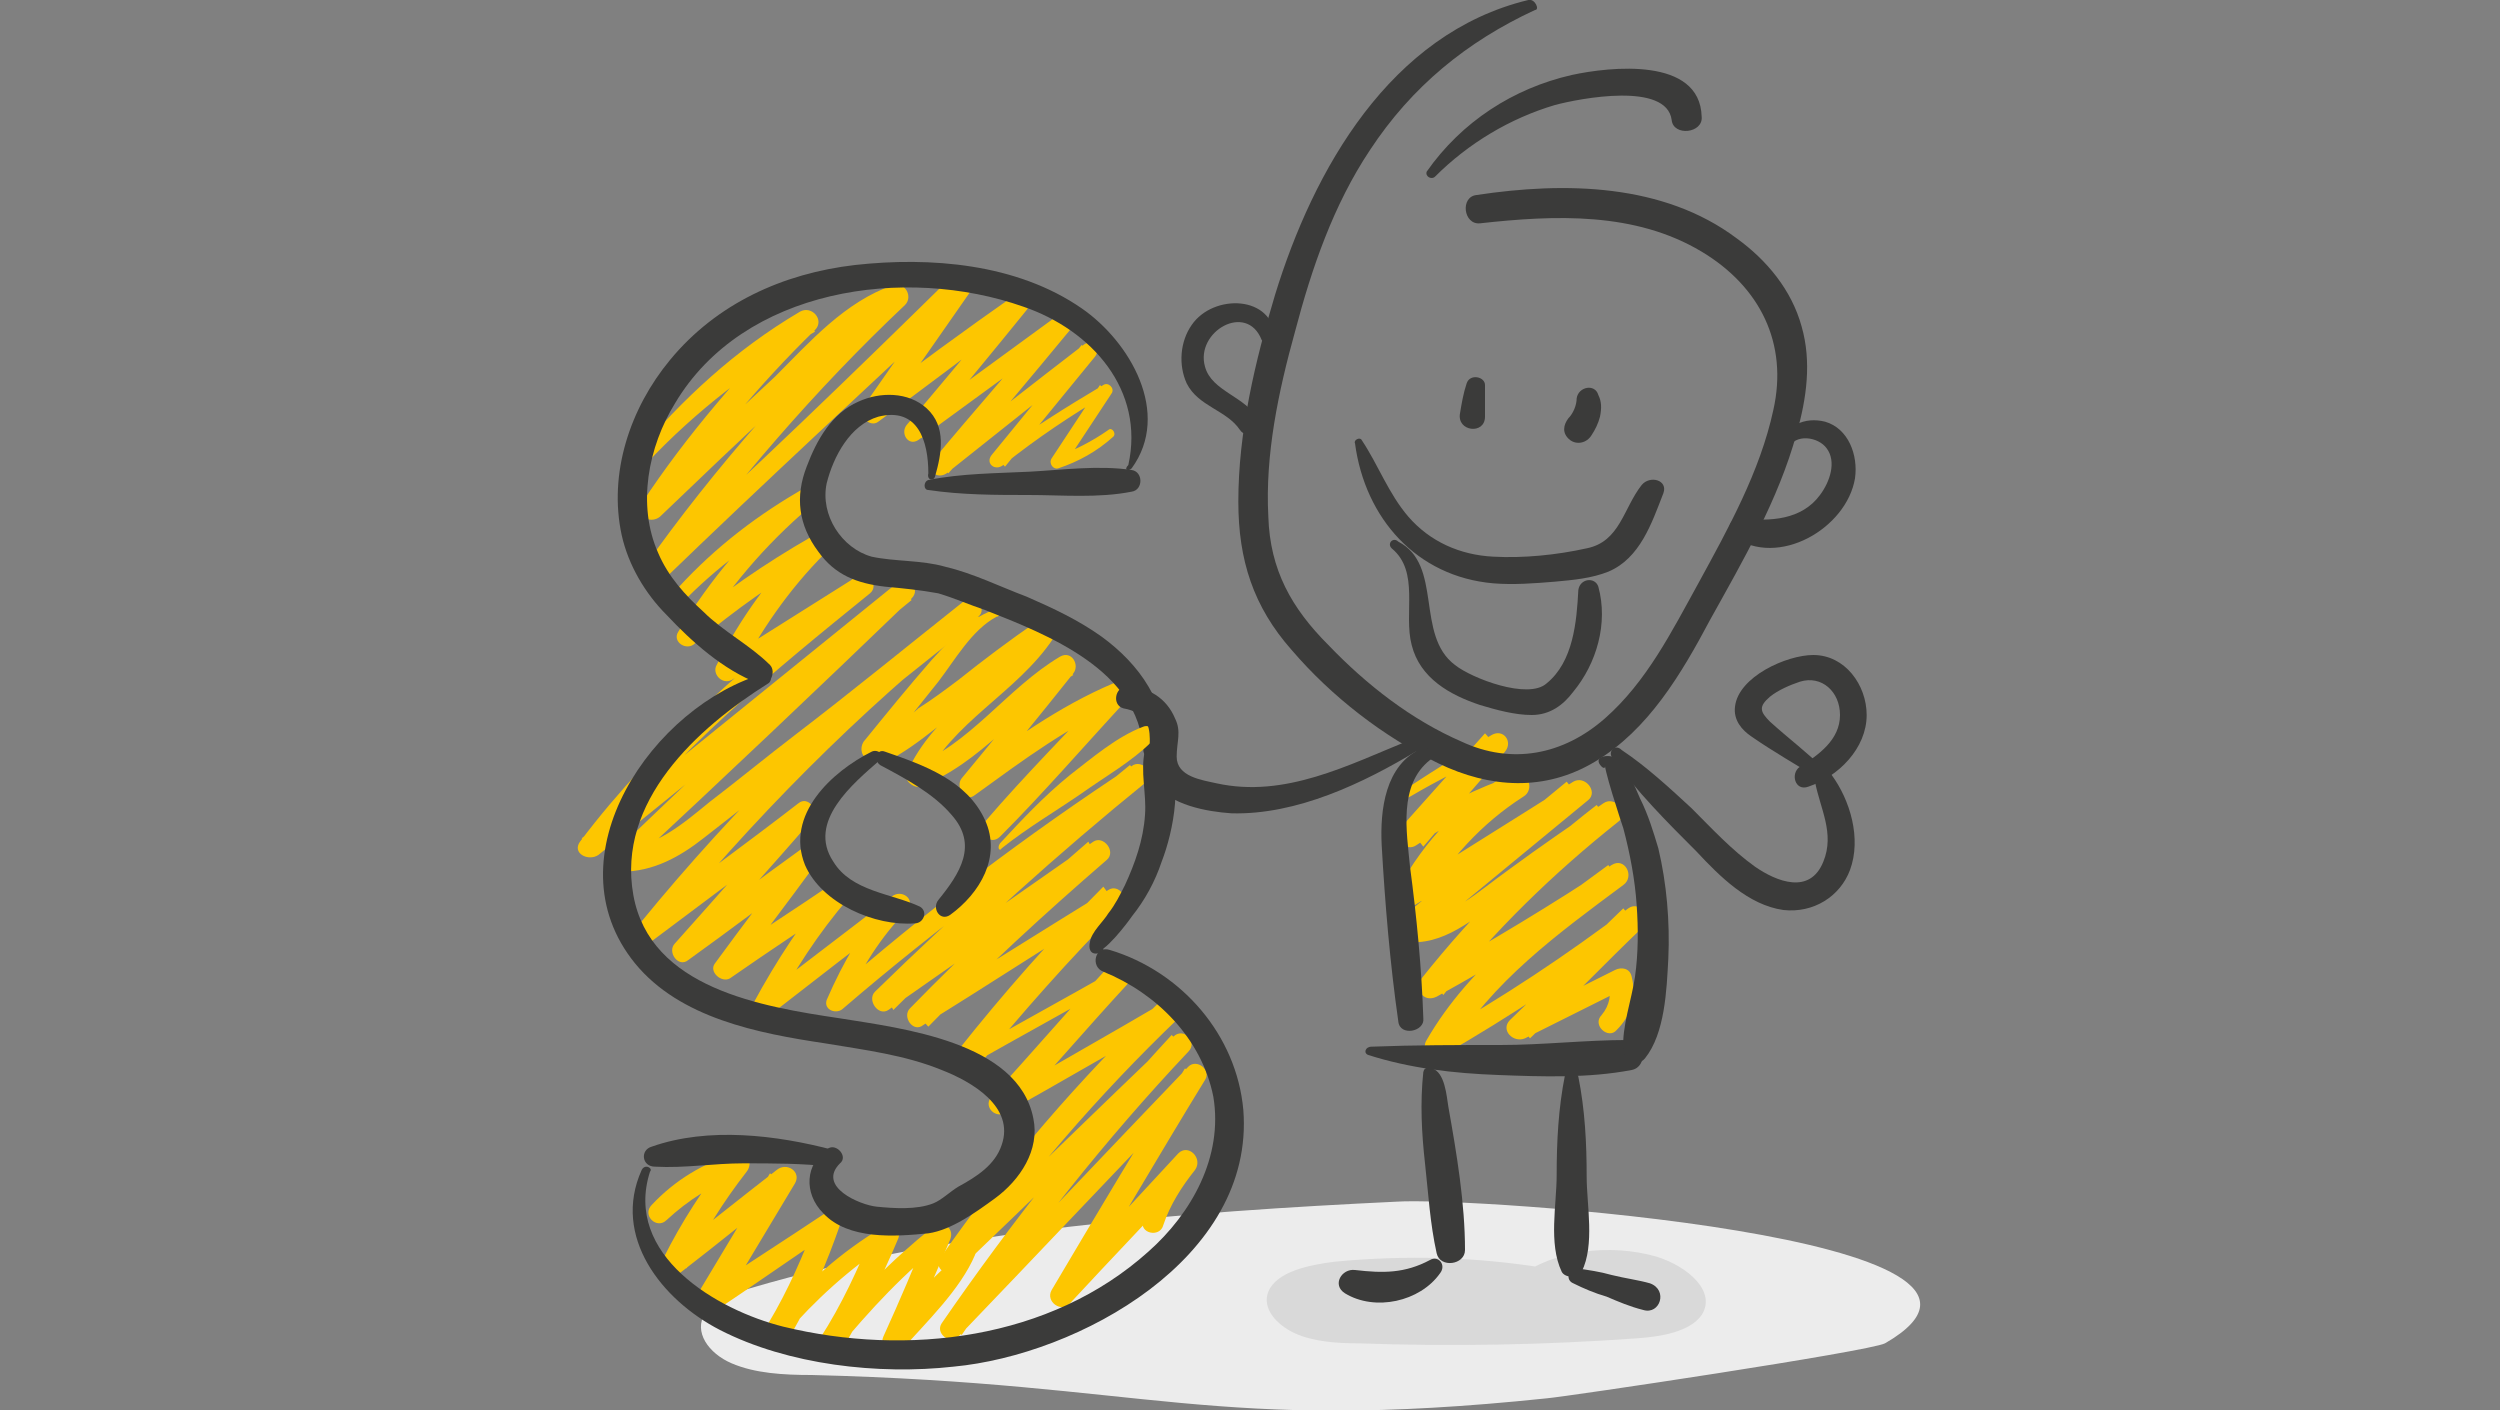 <?xml version="1.0" encoding="utf-8"?>
<!-- Generator: Adobe Illustrator 25.0.1, SVG Export Plug-In . SVG Version: 6.00 Build 0)  -->
<svg version="1.1" id="レイヤー_1" xmlns="http://www.w3.org/2000/svg" xmlns:xlink="http://www.w3.org/1999/xlink" x="0px"
	 y="0px" viewBox="0 0 150 84.6" style="enable-background:new 0 0 150 84.6;" xml:space="preserve">
<rect x="0" y="0" width="150" height="84.6" fill="#808080" stroke="none"/>
<style type="text/css">
	.st0{fill:#ECECEC;}
	.st1{fill:#D9D9D9;}
	.st2{fill:#FDC600;}
	.st3{fill:#3B3B3A;}
</style>
<g>
	<path class="st0" d="M45,77.3c-1.1,0.3-2.2,0.7-2.7,1.5c-0.7,1.1,0.2,2.4,1.6,3c1.4,0.6,3.1,0.7,4.8,0.7c20.3,0.5,24,3.5,44.1,1.4
		c1.2-0.1,19.3-2.8,20.3-3.3c11.1-6.4-25-8.8-29.3-8.5C71.2,72.7,56.8,73.8,45,77.3z"/>
	<path class="st1" d="M92.8,76.1c-4.2-0.7-8.5-0.8-12.7-0.4c-1.6,0.2-3.5,0.6-4,1.8c-0.4,1,0.5,2,1.6,2.5c1.1,0.5,2.5,0.6,3.8,0.6
		c5.6,0.2,11.2,0.1,16.7-0.3c1.5-0.1,3.2-0.4,3.9-1.4c0.9-1.4-0.8-2.9-2.7-3.5c-2.8-0.8-6.1-0.4-8.3,1.2"/>
	<g>
		<path class="st2" d="M38.8,27.8c2.9-3.1,6.4-5.8,10.1-7.9c-0.3-0.4-0.6-0.7-0.9-1.1c-3.5,3.5-6.8,7.3-9.5,11.4
			c-0.5,0.7,0.5,1.3,1.1,0.8c2.4-2.3,4.8-4.6,7.3-6.9c2.1-2,4.3-4.8,7.2-5.8c-0.2-0.4-0.5-0.8-0.7-1.2c-5.4,5.2-10.5,10.9-14.8,17
			c-0.5,0.7,0.6,1.3,1.1,0.8c6.2-6,12.5-11.8,18.8-17.7c-0.4-0.3-0.7-0.5-1.1-0.8c-1.9,2.7-3.8,5.4-5.6,8c-0.4,0.5,0.4,1.3,0.9,0.9
			c3-2.2,5.9-4.4,8.8-6.6c-0.2-0.3-0.5-0.6-0.7-0.9c-2.1,2.6-4.2,5.1-6.4,7.7c-0.4,0.5,0.1,1.3,0.7,0.9c3-2.2,5.9-4.3,8.9-6.5
			c-0.2-0.3-0.5-0.6-0.7-0.9c-2.4,2.9-4.9,5.7-7.3,8.6c-0.5,0.6,0.2,1.2,0.8,0.8c2.9-2.3,5.9-4.7,8.8-7c-0.2-0.2-0.5-0.5-0.7-0.7
			c-1.8,2.2-3.6,4.4-5.4,6.6c-0.4,0.5,0.2,1,0.7,0.6c2-1.6,4.1-3,6.3-4.3c-0.2-0.2-0.4-0.4-0.5-0.5c-1,1.5-1.9,2.9-2.9,4.4
			c-0.2,0.3,0.1,0.7,0.4,0.6c1.2-0.4,2.3-1,3.3-1.9c0.2-0.2-0.1-0.6-0.3-0.4c-1,0.7-2,1.2-3.1,1.6c0.1,0.2,0.3,0.4,0.4,0.6
			c1-1.5,1.9-2.9,2.9-4.4c0.2-0.3-0.2-0.7-0.5-0.5c-2.2,1.3-4.4,2.7-6.5,4.2c0.2,0.2,0.4,0.5,0.6,0.7c1.8-2.2,3.6-4.4,5.4-6.6
			c0.4-0.5-0.2-1.1-0.7-0.7c-3,2.3-5.9,4.6-8.9,6.9c0.3,0.3,0.5,0.5,0.8,0.8c2.5-2.8,4.9-5.7,7.3-8.6c0.4-0.5-0.1-1.3-0.7-0.9
			c-3,2.2-5.9,4.3-8.9,6.5c0.2,0.3,0.5,0.6,0.7,0.9c2.1-2.6,4.2-5.1,6.3-7.7c0.4-0.5-0.1-1.3-0.7-0.9c-3,2.1-6,4.3-8.9,6.5
			c0.3,0.3,0.6,0.6,0.9,0.9c1.9-2.7,3.8-5.4,5.6-8c0.5-0.7-0.5-1.3-1.1-0.8C51.2,22.4,45,28.4,38.6,34.2c0.4,0.3,0.7,0.5,1.1,0.8
			c4.4-6,9.2-11.6,14.6-16.7c0.5-0.5,0-1.4-0.7-1.2c-2.9,1-5,3.4-7.1,5.5c-2.7,2.5-5.3,5-8,7.5c0.4,0.3,0.7,0.5,1.1,0.8
			c2.8-4,5.8-7.7,9.3-11.1c0.6-0.6-0.2-1.5-0.9-1.1c-3.9,2.3-7,5.2-9.9,8.6C38,27.7,38.5,28.1,38.8,27.8L38.8,27.8z"/>
	</g>
	<g>
		<path class="st2" d="M40.8,36.3c2.2-2.3,4.8-4.2,7.6-5.7c-0.2-0.3-0.5-0.6-0.7-0.9c-2.8,2.3-5.1,5.1-7,8.2c-0.4,0.6,0.5,1.2,1,0.7
			c2.4-2,4.9-3.8,7.6-5.3c-0.3-0.3-0.5-0.6-0.8-1c-2.2,2.2-4.1,4.8-5.5,7.6c-0.3,0.5,0.3,1.2,0.9,0.9c2.7-1.7,5.4-3.4,8.1-5.1
			c-0.3-0.3-0.5-0.7-0.8-1c-5.9,4.8-11.8,9.7-16.4,15.8c-0.5,0.7,0.5,1.2,1.1,0.8c6.3-5.1,12.6-10.2,18.8-15.3
			c-0.3-0.3-0.6-0.6-0.9-0.9c-5.7,5.4-11.4,10.7-17,16.1c-0.4,0.4-0.1,1.1,0.5,1.1c1.9,0,3.5-0.9,4.9-2c1.8-1.4,3.6-2.8,5.3-4.2
			c3.8-3,7.5-6,11.3-9c-0.3-0.3-0.6-0.6-0.9-0.9c-7.2,5.7-13.7,12.1-19.5,19.2c-0.4,0.5,0.2,1.5,0.8,1c3.2-2.4,6.3-4.7,9.4-7.1
			c-0.3-0.3-0.5-0.7-0.8-1c-2.4,2.8-4.8,5.5-7.3,8.3c-0.5,0.5,0.2,1.5,0.8,1c2.5-1.8,4.9-3.6,7.4-5.5c-0.3-0.3-0.6-0.6-0.9-0.9
			c-1.6,2.2-3.3,4.4-4.9,6.6c-0.4,0.5,0.4,1.2,0.9,0.9c2.3-1.6,4.7-3.2,7-4.7c-0.3-0.3-0.5-0.7-0.8-1c-1.8,2.2-3.4,4.6-4.8,7.2
			c-0.4,0.7,0.5,1.2,1,0.7c2.7-2.1,5.4-4.2,8.2-6.3c-0.3-0.3-0.6-0.6-0.9-0.8c-1.7,1.8-2.9,3.9-3.9,6.2c-0.2,0.6,0.6,0.9,1,0.5
			c5.7-4.9,11.8-9.4,18-13.6c-0.3-0.3-0.5-0.6-0.8-1c-5.3,4.3-10.4,8.8-15.3,13.6c-0.5,0.5,0.2,1.5,0.8,1.1c4.3-3,8.6-6,12.8-9
			c-0.3-0.4-0.6-0.7-0.8-1.1c-3.7,3.2-7.3,6.5-10.7,10c-0.5,0.5,0.2,1.5,0.8,1c3.9-2.4,7.7-4.9,11.6-7.3c-0.3-0.3-0.5-0.6-0.8-1
			c-3.1,3.1-6,6.4-8.7,9.8c-0.4,0.5,0.1,1.3,0.7,0.9c3-1.7,6.1-3.4,9.1-5.1c-0.2-0.3-0.5-0.6-0.7-0.9c-2.4,2.6-4.7,5.3-7.1,7.9
			c-0.5,0.5,0.1,1.3,0.8,1c3.4-1.9,6.8-3.9,10.2-5.8c-0.3-0.3-0.5-0.7-0.8-1c-4.9,4.7-9.4,9.9-13.3,15.5c-0.4,0.6,0.5,1.2,1,0.8
			c4.6-4.4,9.2-8.9,13.8-13.3c-0.3-0.3-0.6-0.6-0.9-0.9c-5,5.4-9.6,11.2-13.8,17.3c-0.4,0.6,0.5,1.3,1,0.8
			c4.9-5.1,9.7-10.2,14.6-15.3c-0.3-0.3-0.7-0.5-1-0.8c-2.7,4.4-5.4,8.9-8,13.3c-0.4,0.7,0.6,1.4,1.1,0.8c2.5-2.7,5-5.3,7.5-8
			c-0.4-0.3-0.7-0.5-1.1-0.8c-0.9,1.2-1.5,2.4-2,3.8c-0.3,0.8,1,1.1,1.2,0.3c0.4-1.2,1.1-2.3,1.9-3.3c0.5-0.7-0.4-1.6-1-1
			c-2.5,2.7-5,5.4-7.5,8.1c0.4,0.3,0.7,0.5,1.1,0.8c2.7-4.4,5.3-8.9,8-13.3c0.4-0.6-0.5-1.3-1-0.8c-4.9,5.1-9.7,10.2-14.6,15.3
			c0.3,0.3,0.7,0.5,1,0.8c4.1-6,8.6-11.7,13.6-17c0.6-0.6-0.3-1.5-0.9-0.9c-4.6,4.4-9.2,8.9-13.8,13.3c0.3,0.3,0.7,0.5,1,0.8
			c3.9-5.5,8.3-10.6,13.1-15.2c0.5-0.5-0.2-1.3-0.8-1c-3.4,2-6.8,3.9-10.2,5.9c0.3,0.3,0.5,0.6,0.8,1c2.4-2.6,4.7-5.3,7.1-7.9
			c0.5-0.5-0.1-1.3-0.7-0.9c-3,1.7-6.1,3.4-9.1,5.1c0.2,0.3,0.5,0.6,0.7,0.9c2.8-3.4,5.7-6.7,8.8-9.8c0.5-0.5-0.2-1.4-0.8-1
			c-3.9,2.4-7.7,4.8-11.6,7.2c0.3,0.3,0.5,0.7,0.8,1c3.4-3.5,7-6.8,10.7-10c0.6-0.5-0.2-1.5-0.8-1.1c-4.3,3-8.6,6-12.8,9
			c0.3,0.4,0.6,0.7,0.8,1.1c4.8-4.8,9.9-9.4,15.2-13.7c0.6-0.4-0.2-1.3-0.8-1c-6.4,4.2-12.5,8.8-18.2,13.8c0.3,0.2,0.7,0.4,1,0.5
			c0.8-2.1,2.1-4,3.6-5.6c0.6-0.6-0.3-1.3-0.9-0.8c-2.7,2.1-5.5,4.2-8.2,6.3c0.3,0.2,0.7,0.5,1,0.7c1.3-2.5,2.8-4.8,4.6-6.9
			c0.4-0.5-0.1-1.4-0.8-1c-2.3,1.6-4.7,3.1-7,4.7c0.3,0.3,0.6,0.6,0.9,0.9c1.6-2.2,3.3-4.4,4.9-6.6c0.4-0.5-0.4-1.3-0.9-0.9
			c-2.5,1.8-4.9,3.6-7.4,5.5c0.3,0.3,0.5,0.7,0.8,1c2.4-2.8,4.9-5.5,7.3-8.3c0.5-0.5-0.2-1.5-0.8-1c-3.1,2.4-6.3,4.7-9.4,7.1
			c0.3,0.3,0.5,0.7,0.8,1c5.8-7.1,12.2-13.6,19.4-19.3c0.6-0.5-0.3-1.4-0.9-0.9c-3.4,2.7-6.7,5.4-10.1,8c-1.7,1.3-3.4,2.7-5.1,4
			c-1.6,1.3-3.3,2.8-5.4,2.8c0.2,0.4,0.3,0.7,0.5,1.1c5.7-5.3,11.4-10.7,17-16.1c0.6-0.6-0.3-1.4-0.9-0.9
			c-6.3,5.1-12.6,10.2-18.9,15.3c0.4,0.3,0.7,0.5,1.1,0.8c4.5-6,10.4-10.8,16.2-15.5c0.6-0.5-0.2-1.4-0.8-1
			c-2.7,1.7-5.4,3.4-8.1,5.1c0.3,0.3,0.6,0.6,0.9,0.9c1.4-2.7,3.1-5.2,5.3-7.4c0.5-0.5-0.1-1.3-0.8-1c-2.8,1.6-5.4,3.4-7.9,5.5
			c0.3,0.2,0.6,0.5,1,0.7c1.8-3,4.1-5.7,6.8-8c0.5-0.4-0.2-1.3-0.7-0.9c-2.9,1.7-5.4,3.7-7.6,6.2C39.9,36.2,40.4,36.7,40.8,36.3
			L40.8,36.3z"/>
	</g>
	<g>
		<path class="st2" d="M59.6,36.6c-1.6,0.6-2.6,1.8-3.7,3c-1.4,1.6-2.7,3.2-4,4.8c-0.3,0.3-0.3,0.9,0.1,1.1c0.7,0.4,1.3,0.2,1.9-0.2
			c1-0.6,2-1.4,3-2.2c2-1.5,4.1-3,6.1-4.5c-0.3-0.3-0.7-0.7-1-1c-2.1,3.3-6,5.1-7.6,8.8c-0.2,0.4,0.4,0.9,0.8,0.8
			c3.7-1.4,5.9-4.7,9.2-6.7c-0.3-0.3-0.5-0.6-0.8-1c-2,2.4-3.9,4.8-5.9,7.2c-0.4,0.5,0.2,1.5,0.8,1c2.9-2.1,5.7-4.2,9-5.6
			c-0.3-0.3-0.5-0.7-0.8-1c-2.5,2.7-5.2,5.4-7.6,8.2c-0.5,0.6,0.3,1.5,0.9,0.9c2.6-2.6,5.1-5.5,7.6-8.2c0.5-0.6-0.1-1.3-0.8-1
			c-3.3,1.4-6.2,3.5-9,5.6c0.3,0.3,0.5,0.7,0.8,1c1.9-2.4,3.9-4.8,5.8-7.2c0.4-0.5-0.1-1.4-0.8-1c-3.2,1.9-5.4,5.3-8.9,6.6
			c0.2,0.3,0.5,0.6,0.7,0.9c1.7-3.6,5.6-5.3,7.8-8.6c0.4-0.6-0.4-1.4-1-1c-1.6,1.1-3.2,2.3-4.7,3.5c-0.8,0.6-1.6,1.2-2.4,1.7
			c-0.3,0.3-2.1,1.8-2.4,1.6c0,0.4,0.1,0.7,0.1,1.1c1.2-1.4,2.3-2.8,3.5-4.3c1-1.3,2-3.1,3.5-3.9C60.1,37,59.9,36.5,59.6,36.6
			L59.6,36.6z"/>
	</g>
	<g>
		<path class="st2" d="M58.1,75c-1.9,1.1-3.5,3.3-5,5c0.4,0.2,0.8,0.4,1.2,0.7c0.9-2.1,1.8-4.2,2.7-6.3c0.3-0.7-0.4-1.2-1-0.8
			c-2.5,2-4.7,4.2-6.6,6.8c0.4,0.2,0.7,0.4,1.1,0.6c1.3-2.2,2.4-4.3,3.4-6.7c0.2-0.5-0.5-0.9-0.9-0.7c-2.5,1.5-4.7,3.4-6.5,5.7
			c0.3,0.2,0.7,0.5,1,0.7c1.2-2.1,2.1-4.2,2.9-6.5c0.2-0.5-0.5-1-0.9-0.7c-2.4,1.6-4.9,3.2-7.3,4.8c0.3,0.3,0.6,0.6,1,0.9
			c1.5-2.5,3-5,4.5-7.5c0.4-0.7-0.5-1.3-1.1-0.8c-2.2,1.7-4.3,3.4-6.5,5.1c0.4,0.3,0.7,0.6,1.1,0.8c1-2.1,2.2-4,3.6-5.8
			c0.4-0.5,0.1-1.4-0.7-1.1c-1.9,0.6-3.6,1.6-5,3.1c-0.6,0.6,0.3,1.5,0.9,0.9c1.3-1.2,2.7-2.1,4.4-2.7c-0.2-0.4-0.5-0.8-0.7-1.1
			c-1.5,1.9-2.8,3.9-3.9,6.1c-0.4,0.8,0.5,1.3,1.1,0.8c2.2-1.7,4.3-3.4,6.4-5.1c-0.4-0.3-0.7-0.5-1.1-0.8c-1.5,2.5-3,5-4.5,7.5
			c-0.3,0.6,0.4,1.3,1,0.9c2.4-1.6,4.8-3.3,7.2-4.9c-0.3-0.2-0.6-0.4-0.9-0.7c-0.8,2.1-1.7,4.2-2.9,6.2c-0.4,0.6,0.5,1.3,1,0.7
			c1.8-2.1,3.9-4,6.2-5.5c-0.3-0.2-0.6-0.5-0.9-0.7c-0.9,2.2-1.9,4.4-3.2,6.4c-0.4,0.6,0.5,1.3,1,0.7c2-2.4,4.1-4.7,6.6-6.6
			c-0.3-0.3-0.7-0.5-1-0.8C54.9,75.9,54,78,53,80.2c-0.3,0.7,0.5,1.5,1.1,0.8c1.5-1.7,3.5-3.6,4.4-5.7C58.6,75.1,58.3,74.9,58.1,75
			L58.1,75z"/>
	</g>
	<g>
		<path class="st3" d="M55.7,29.4c2,0.3,4.1,0.3,6,0.3c2,0,4.2,0.2,6.2-0.2c0.7-0.1,0.7-1.2,0-1.3c-2-0.3-4.2,0-6.1,0.1
			c-2,0.1-4.1,0.1-6.1,0.5C55.4,28.9,55.4,29.4,55.7,29.4L55.7,29.4z"/>
	</g>
	<g>
		<path class="st3" d="M56.1,28.6c0.4-1.4,0.7-3-0.5-4.1c-1.1-1-2.8-1-4.1-0.4c-1.6,0.7-2.5,2.3-3.1,3.9c-0.7,1.8-0.5,3.5,0.7,5.1
			c1,1.4,2.3,1.9,4,2.1c1.1,0.1,2.1,0.2,3.2,0.4c1,0.3,1.9,0.7,2.8,1c3.8,1.5,9.2,3.6,9.5,8.4c0,0.6,1,0.8,1.1,0.1
			c0.5-2.8-1.4-5.3-3.6-6.9c-1.4-1-2.9-1.7-4.5-2.4c-1.6-0.6-3.2-1.4-4.9-1.8c-1.4-0.4-3-0.3-4.4-0.6c-1.8-0.5-3.1-2.5-2.7-4.4
			c0.4-1.6,1.4-3.5,3.1-4c2.4-0.6,3,1.5,3,3.4C55.6,28.8,56,28.9,56.1,28.6L56.1,28.6z"/>
	</g>
	<g>
		<path class="st3" d="M67.9,28.1c2.4-3.3-0.1-7.6-3-9.6c-3.9-2.7-9.1-3.1-13.6-2.6c-4.3,0.5-8.3,2.3-11.1,5.7
			c-2.4,2.9-3.7,6.8-2.9,10.5c0.4,1.8,1.4,3.5,2.7,4.8c1.5,1.6,3.4,3.3,5.5,4.1c0.7,0.3,1.1-0.7,0.7-1.1c-1.2-1.2-2.8-2-4-3.2
			c-1.1-1-2.1-2.1-2.7-3.5c-1.3-2.9-0.6-6.4,1-9c4.1-6.9,13.8-8.3,20.9-5.8c4.1,1.4,7.3,5,6.3,9.5C67.4,28.2,67.7,28.3,67.9,28.1
			L67.9,28.1z"/>
	</g>
	<g>
		<path class="st3" d="M45.9,40.4c-6.7,1.9-13,11-7.8,17.4c2.7,3.3,7.4,4.2,11.4,4.8c2.4,0.4,4.8,0.7,7,1.6c1.8,0.7,4.4,2.2,3.6,4.5
			c-0.4,1.2-1.5,1.9-2.6,2.5c-0.5,0.3-1,0.8-1.5,1c-1,0.4-2.4,0.3-3.4,0.2c-1-0.1-3.6-1.2-2.2-2.6c0.5-0.4-0.2-1.2-0.7-0.9
			c-1.4,0.9-1.5,2.7-0.3,3.9c1.5,1.6,4.3,1.4,6.3,1.2c1.4-0.2,2.9-1.3,4-2.1c1.5-1.1,2.7-2.9,2.3-4.8c-0.9-4.6-7.9-5.4-11.6-6
			C45.7,60.4,39,59.3,38,53.7c-1-5.6,3.8-10,8.1-12.7C46.4,40.8,46.2,40.3,45.9,40.4L45.9,40.4z"/>
	</g>
	<g>
		<path class="st3" d="M50,69c-3.4-0.9-7.5-1.4-10.9-0.2C38.4,69,38.5,70,39.3,70c1.8,0.1,3.5-0.2,5.3-0.2c1.8,0,3.5,0,5.3,0.2
			C50.4,70,50.5,69.2,50,69L50,69z"/>
	</g>
	<g>
		<path class="st3" d="M38.5,70.2c-1.8,4,1.2,7.8,4.7,9.6c4.1,2.1,9.5,2.7,14,2.2c7.5-0.7,18.1-6.5,17.4-15.4
			c-0.4-4.5-3.7-8.3-8-9.6c-0.9-0.3-1.2,1-0.4,1.3c3.2,1.3,5.9,4,6.6,7.5c0.6,3.6-1.3,7-3.9,9.3c-5.9,5.3-14.5,6.3-21.9,4.5
			c-4-1-9.6-4.3-8-9.3C39.2,70.1,38.7,69.8,38.5,70.2L38.5,70.2z"/>
	</g>
	<g>
		<path class="st3" d="M65.7,57.1c0.5,0.2,2-1.8,2.2-2.1c0.8-1,1.4-2.1,1.8-3.3c0.7-1.8,1.4-5.2,0.1-6.9c-0.3-0.4-1-0.4-1.1,0.2
			c-0.3,1.3,0.1,2.6,0,3.9c-0.1,1.5-0.6,2.9-1.2,4.2c-0.3,0.6-0.6,1.2-1,1.7c-0.3,0.5-1,1.1-1.1,1.7c-0.1,0.4,0,0.8,0.5,0.7
			c0.1,0,0.1,0,0.2-0.1c0,0,0-0.1,0.1-0.1c0-0.1,0-0.2-0.1-0.3c0,0-0.1,0-0.1,0C65.6,56.7,65.5,57,65.7,57.1L65.7,57.1z"/>
	</g>
	<g>
		<path class="st3" d="M52.3,45.1c-2.4,1.2-5.2,3.8-4,6.8c1,2.3,4.2,3.7,6.6,3.5c0.5,0,0.8-0.7,0.3-1c-1.7-0.8-4.1-0.9-5.2-2.7
			c-1.6-2.4,1.2-4.7,2.8-6.1C53.2,45.4,52.7,44.9,52.3,45.1L52.3,45.1z"/>
	</g>
	<g>
		<path class="st3" d="M52.8,45.9c1.5,0.8,3.2,1.7,4.3,3c1.6,1.8,0.5,3.5-0.8,5.1c-0.4,0.5,0.1,1.3,0.7,0.9c1.8-1.3,3.1-3.5,2.1-5.7
			c-1.1-2.4-3.7-3.3-6-4.1C52.6,44.9,52.4,45.6,52.8,45.9L52.8,45.9z"/>
	</g>
	<g>
		<path class="st2" d="M60.1,50.9c1.5-1.2,3.2-2.2,4.8-3.3c1.4-1,3-1.9,4.2-3.1c0.3-0.4,0-1.1-0.5-0.9c-1.6,0.6-3.1,1.9-4.4,2.9
			c-1.6,1.3-2.9,2.7-4.2,4.1C59.8,50.9,60,51.1,60.1,50.9L60.1,50.9z"/>
	</g>
	<g>
		<path class="st2" d="M84.6,47.8c1.7-1,3.5-1.9,5.3-2.8c-0.3-0.3-0.5-0.7-0.8-1c-1.7,1.9-3.3,3.7-5,5.6c-0.5,0.6,0.2,1.6,0.9,1.1
			c1.9-1.3,3.9-2.3,6-3c-0.2-0.4-0.4-0.9-0.5-1.3c-2.8,1.7-5,4-6.6,6.9c-0.3,0.6,0.4,1.4,1,1c3.3-2.1,6.7-4.2,10-6.3
			c-0.3-0.4-0.6-0.7-0.9-1.1c-3.4,2.8-6.8,5.6-10.2,8.4c-0.5,0.4,0,1.2,0.5,1.2c2.3,0.3,4.1-1.4,5.9-2.6c2.2-1.5,4.3-3,6.5-4.5
			c-0.3-0.4-0.6-0.7-0.9-1.1c-3.9,3-7.4,6.5-10.5,10.4c-0.5,0.6,0.1,1.5,0.9,1.1c3.8-2.1,7.4-4.3,11-6.7c-0.2-0.4-0.5-0.8-0.7-1.2
			c-4.1,3-8.3,6-10.9,10.5c-0.4,0.6,0.4,1.3,1,0.9c4-2.3,7.9-4.9,11.7-7.7c-0.3-0.4-0.6-0.7-0.9-1.1c-2.3,2.2-4.5,4.5-6.8,6.7
			c-0.6,0.6,0.2,1.4,0.9,1.1c2-1,4-2,6-3c-0.3-0.1-0.7-0.3-1-0.4c0.2,0.7,0.1,1.4-0.4,2c-0.6,0.6,0.4,1.5,0.9,0.9
			c0.9-0.9,1.2-2,0.9-3.2c-0.1-0.5-0.6-0.6-1-0.4c-2,1-4,2-6,3c0.3,0.4,0.6,0.7,0.9,1.1c2.3-2.2,4.5-4.5,6.8-6.7
			c0.6-0.5-0.2-1.6-0.9-1.1c-3.7,2.8-7.6,5.4-11.7,7.7c0.3,0.3,0.6,0.6,1,0.9c2.5-4.2,6.5-7.1,10.4-10c0.7-0.5,0.1-1.7-0.7-1.2
			c-3.6,2.4-7.3,4.6-11,6.7c0.3,0.4,0.6,0.7,0.9,1.1c3.1-3.9,6.6-7.3,10.5-10.4c0.7-0.5-0.2-1.6-0.9-1.1c-1.9,1.3-3.8,2.6-5.7,4
			c-1.7,1.2-3.8,3.2-5.9,3c0.2,0.4,0.3,0.8,0.5,1.2c3.4-2.8,6.8-5.6,10.2-8.4c0.6-0.5-0.2-1.5-0.9-1.1c-3.3,2.1-6.7,4.2-10,6.3
			c0.3,0.3,0.7,0.6,1,1c1.5-2.6,3.5-4.8,6-6.4c0.7-0.4,0.3-1.6-0.5-1.3c-2.3,0.8-4.4,1.8-6.4,3.2c0.3,0.4,0.6,0.7,0.9,1.1
			c1.6-1.9,3.3-3.8,4.9-5.7c0.5-0.6-0.1-1.4-0.8-1c-1.7,1-3.4,2.1-5.1,3.2C83.7,47.4,84.1,48.1,84.6,47.8L84.6,47.8z"/>
	</g>
	<g>
		<path class="st3" d="M91.7,0c-8.3,2-12.9,10.2-15.2,17.7c-1.2,4-2.2,8.2-2.2,12.4c0,3.5,0.9,6.3,3.2,8.9c2.4,2.8,5.5,5.2,8.8,6.8
			c3.1,1.5,6.4,1.7,9.4-0.1c3.2-1.9,5.2-5.3,6.9-8.5c2-3.6,4.1-7.2,5.2-11.2c0.6-2.1,0.9-4.3,0.3-6.4c-0.6-2.2-2.1-4-3.9-5.3
			c-4.4-3.3-10.3-3.4-15.6-2.6c-1,0.1-0.8,1.8,0.2,1.7c4.5-0.5,9.3-0.7,13.3,1.7c3.5,2.1,5.2,5.5,4.3,9.5c-0.8,3.7-2.7,7.1-4.5,10.4
			c-1.6,2.9-3.1,5.9-5.6,8.1c-2.5,2.2-5.6,2.8-8.6,1.4c-3-1.3-5.7-3.4-8-5.8c-2.2-2.2-3.5-4.5-3.6-7.7c-0.2-3.7,0.6-7.5,1.6-11.1
			c1-3.8,2.3-7.6,4.5-10.9c2.5-3.8,5.8-6.5,9.9-8.4C92.4,0.6,92.1-0.1,91.7,0L91.7,0z"/>
	</g>
	<g>
		<path class="st3" d="M88,23c-0.2,0.6-0.3,1.2-0.4,1.8c-0.2,1.1,1.5,1.3,1.5,0.2c0-0.6,0-1.3,0-1.9C89.1,22.6,88.2,22.4,88,23
			L88,23z"/>
	</g>
	<g>
		<path class="st3" d="M94.6,23.9c0,0.4-0.2,0.9-0.5,1.2c-0.3,0.4-0.4,0.9,0.1,1.3c0.4,0.3,1,0.2,1.3-0.3c0.2-0.3,0.4-0.7,0.5-1.1
			c0.1-0.5,0.1-0.9-0.1-1.3C95.7,23,94.7,23.2,94.6,23.9L94.6,23.9z"/>
	</g>
	<g>
		<path class="st3" d="M81.3,26.6c0.6,4.5,3.7,8,8.3,8.4c1.2,0.1,2.5,0,3.7-0.1c1.1-0.1,2.2-0.2,3.2-0.6c1.9-0.8,2.6-2.9,3.3-4.7
			c0.3-0.8-0.8-1.1-1.3-0.5c-1.1,1.4-1.3,3.4-3.3,3.8c-1.8,0.4-3.8,0.6-5.6,0.5c-2-0.1-3.8-0.9-5.1-2.4c-1.2-1.4-1.8-3.1-2.8-4.6
			C81.6,26.2,81.2,26.4,81.3,26.6L81.3,26.6z"/>
	</g>
	<g>
		<path class="st3" d="M86.1,10.6c2-2,4.5-3.5,7.2-4.3c1.5-0.4,6.7-1.4,7,0.9c0.1,1,1.9,0.8,1.8-0.2c-0.1-3.6-5.5-3-7.8-2.5
			c-3.5,0.8-6.6,2.8-8.7,5.8C85.5,10.6,85.9,10.8,86.1,10.6L86.1,10.6z"/>
	</g>
	<g>
		<path class="st3" d="M76.5,20.3c-0.1-2.6-3.7-2.7-5-0.8c-0.7,1-0.8,2.4-0.3,3.5c0.7,1.4,2.4,1.6,3.2,2.8c0.4,0.6,1.5,0.1,1.1-0.6
			c-0.7-1.4-2.8-1.7-3.2-3.2c-0.6-2.1,2.5-3.9,3.4-1.6C76,20.8,76.6,20.8,76.5,20.3L76.5,20.3z"/>
	</g>
	<g>
		<path class="st3" d="M107.3,26.9c0.4-0.9,1.8-0.7,2.3,0c0.6,0.8,0.2,2-0.4,2.8c-1.1,1.5-3,1.6-4.7,1.4c-0.7-0.1-1,0.7-0.5,1.1
			c2.7,1.9,6.8-0.5,7.3-3.5c0.2-1.4-0.4-3-1.8-3.4c-1.2-0.3-2.4,0.2-2.7,1.5C106.8,26.9,107.2,27.1,107.3,26.9L107.3,26.9z"/>
	</g>
	<g>
		<path class="st3" d="M85.3,44.9c-2.2,1-2.5,3.7-2.4,5.8c0.2,3.5,0.5,7.1,1,10.6c0.1,0.9,1.6,0.6,1.5-0.2c-0.1-3-0.4-6.1-0.8-9.1
			c-0.2-2.1-0.7-4.9,1.2-6.4C86.3,45.3,85.7,44.7,85.3,44.9L85.3,44.9z"/>
	</g>
	<g>
		<path class="st3" d="M82.1,63.3c2.5,0.8,5.1,1.1,7.8,1.2c2.6,0.1,5.4,0.2,8-0.3c1-0.2,0.8-1.8-0.2-1.8c-2.6,0-5.1,0.3-7.7,0.3
			c-2.6,0-5.1,0-7.7,0.1C81.9,62.8,81.8,63.2,82.1,63.3L82.1,63.3z"/>
	</g>
	<g>
		<path class="st3" d="M96.3,45.7c-0.2,0.1,1,3.7,1.1,4c0.4,1.5,0.7,3.1,0.8,4.6c0.1,1.4,0.1,2.9-0.1,4.3c-0.2,1.4-0.8,3-0.7,4.4
			c0,0.6,0.8,1.1,1.3,0.5c1.2-1.5,1.3-4.1,1.4-6c0.1-2.2-0.1-4.5-0.6-6.6c-0.3-1-0.6-2-1.1-3c-0.3-0.7-0.8-1.9-1.4-2.4
			c-0.5-0.3-1.5-0.1-0.9,0.5c0.1,0.1,0.2,0.1,0.2,0c0,0,0.1,0,0.1-0.1C96.7,46,96.5,45.7,96.3,45.7L96.3,45.7z"/>
	</g>
	<g>
		<path class="st3" d="M85.6,64.4c0,0,0,0.1,0.1,0.1c-0.1-0.1-0.2-0.1-0.3-0.2c-0.2,1.9-0.1,3.7,0.1,5.5c0.2,1.8,0.3,3.6,0.7,5.4
			c0.2,0.9,1.7,0.7,1.7-0.2c0-2.8-0.5-5.8-1-8.6c-0.1-0.6-0.2-2.1-1-2.3c-0.3-0.1-0.5,0-0.5,0.3c0,0.1,0.1,0.2,0.1,0.2
			c0,0,0.1,0,0.1,0C85.7,64.8,85.8,64.5,85.6,64.4L85.6,64.4z"/>
	</g>
	<g>
		<path class="st3" d="M85.8,75.6c-1.5,0.8-2.8,0.8-4.5,0.6c-0.8-0.1-1.4,0.9-0.6,1.4c1.8,1.1,4.5,0.5,5.7-1.2
			C86.8,75.9,86.3,75.3,85.8,75.6L85.8,75.6z"/>
	</g>
	<g>
		<path class="st3" d="M93.9,64.5c-0.4,2-0.5,4-0.5,6c0,1.8-0.5,4.1,0.3,5.8c0.2,0.4,1,0.4,1.2,0c0.8-1.6,0.3-4,0.3-5.7
			c0-2-0.1-4-0.5-6C94.5,64.1,93.9,64.1,93.9,64.5L93.9,64.5z"/>
	</g>
	<g>
		<path class="st3" d="M94.4,77c0.6,0.3,1.3,0.6,2,0.8c0.7,0.3,1.4,0.6,2.2,0.8c1,0.3,1.5-1.2,0.4-1.6c-0.7-0.2-1.5-0.3-2.3-0.5
			c-0.7-0.2-1.4-0.3-2.1-0.4C94.1,76.1,93.9,76.8,94.4,77L94.4,77z"/>
	</g>
	<g>
		<path class="st3" d="M96.7,45.4c1.5,2.1,3.3,3.9,5.1,5.7c1.4,1.5,3.1,3.2,5.2,3.5c1.8,0.2,3.4-0.8,4-2.4c0.7-1.9,0-4.2-1.1-5.7
			c-0.4-0.5-1.2-0.2-1,0.4c0.3,1.6,1.2,3.1,0.5,4.8c-0.8,2-2.8,1.2-4.1,0.3c-1.4-1-2.6-2.3-3.8-3.5c-1.3-1.2-2.7-2.5-4.2-3.5
			C96.9,44.6,96.5,45.1,96.7,45.4L96.7,45.4z"/>
	</g>
	<g>
		<path class="st3" d="M83.5,32.9c1.7,1.4,0.7,3.9,1.2,5.8c0.5,2,2.3,3,4.1,3.6c1,0.3,2.1,0.6,3.1,0.6c1.1,0,1.9-0.6,2.5-1.4
			c1.4-1.7,2.1-4.1,1.5-6.3c-0.2-0.6-1.1-0.5-1.2,0.2c-0.1,1.9-0.3,4.3-1.9,5.6c-1.1,1-4.5-0.3-5.5-1.1c-2.4-1.8-0.7-6-3.4-7.4
			C83.6,32.2,83.2,32.6,83.5,32.9L83.5,32.9z"/>
	</g>
	<g>
		<path class="st3" d="M109.5,46.2c-1-1-2.2-1.9-3.3-2.9c-0.6-0.6-0.7-0.9,0-1.5c0.5-0.4,1.2-0.7,1.8-0.9c1.3-0.4,2.4,0.6,2.4,2
			c0,1.5-1.3,2.4-2.4,3.1c-0.6,0.4-0.3,1.5,0.5,1.2c1.8-0.6,3.5-2.3,3.5-4.3c0-1.8-1.3-3.6-3.2-3.6c-1.6,0-4.5,1.3-4.7,3.1
			c-0.1,0.8,0.4,1.4,1,1.8c1.3,0.9,2.7,1.7,4,2.5C109.5,46.7,109.8,46.4,109.5,46.2L109.5,46.2z"/>
	</g>
	<g>
		<path class="st3" d="M84.6,44.4c-3.7,1.5-7.5,3.5-11.6,2.6c-0.9-0.2-2.4-0.4-2.4-1.6c0-0.9,0.3-1.5-0.1-2.3
			c-0.5-1.2-1.6-1.9-2.9-1.9c-0.7,0-0.9,1.1-0.2,1.3c2.7,0.5,0.9,2.9,1.9,4.5c0.9,1.3,3.1,1.7,4.6,1.8c3.9,0.1,7.9-1.8,11.2-3.8
			C85.3,44.8,85,44.3,84.6,44.4L84.6,44.4z"/>
	</g>
</g>
</svg>
